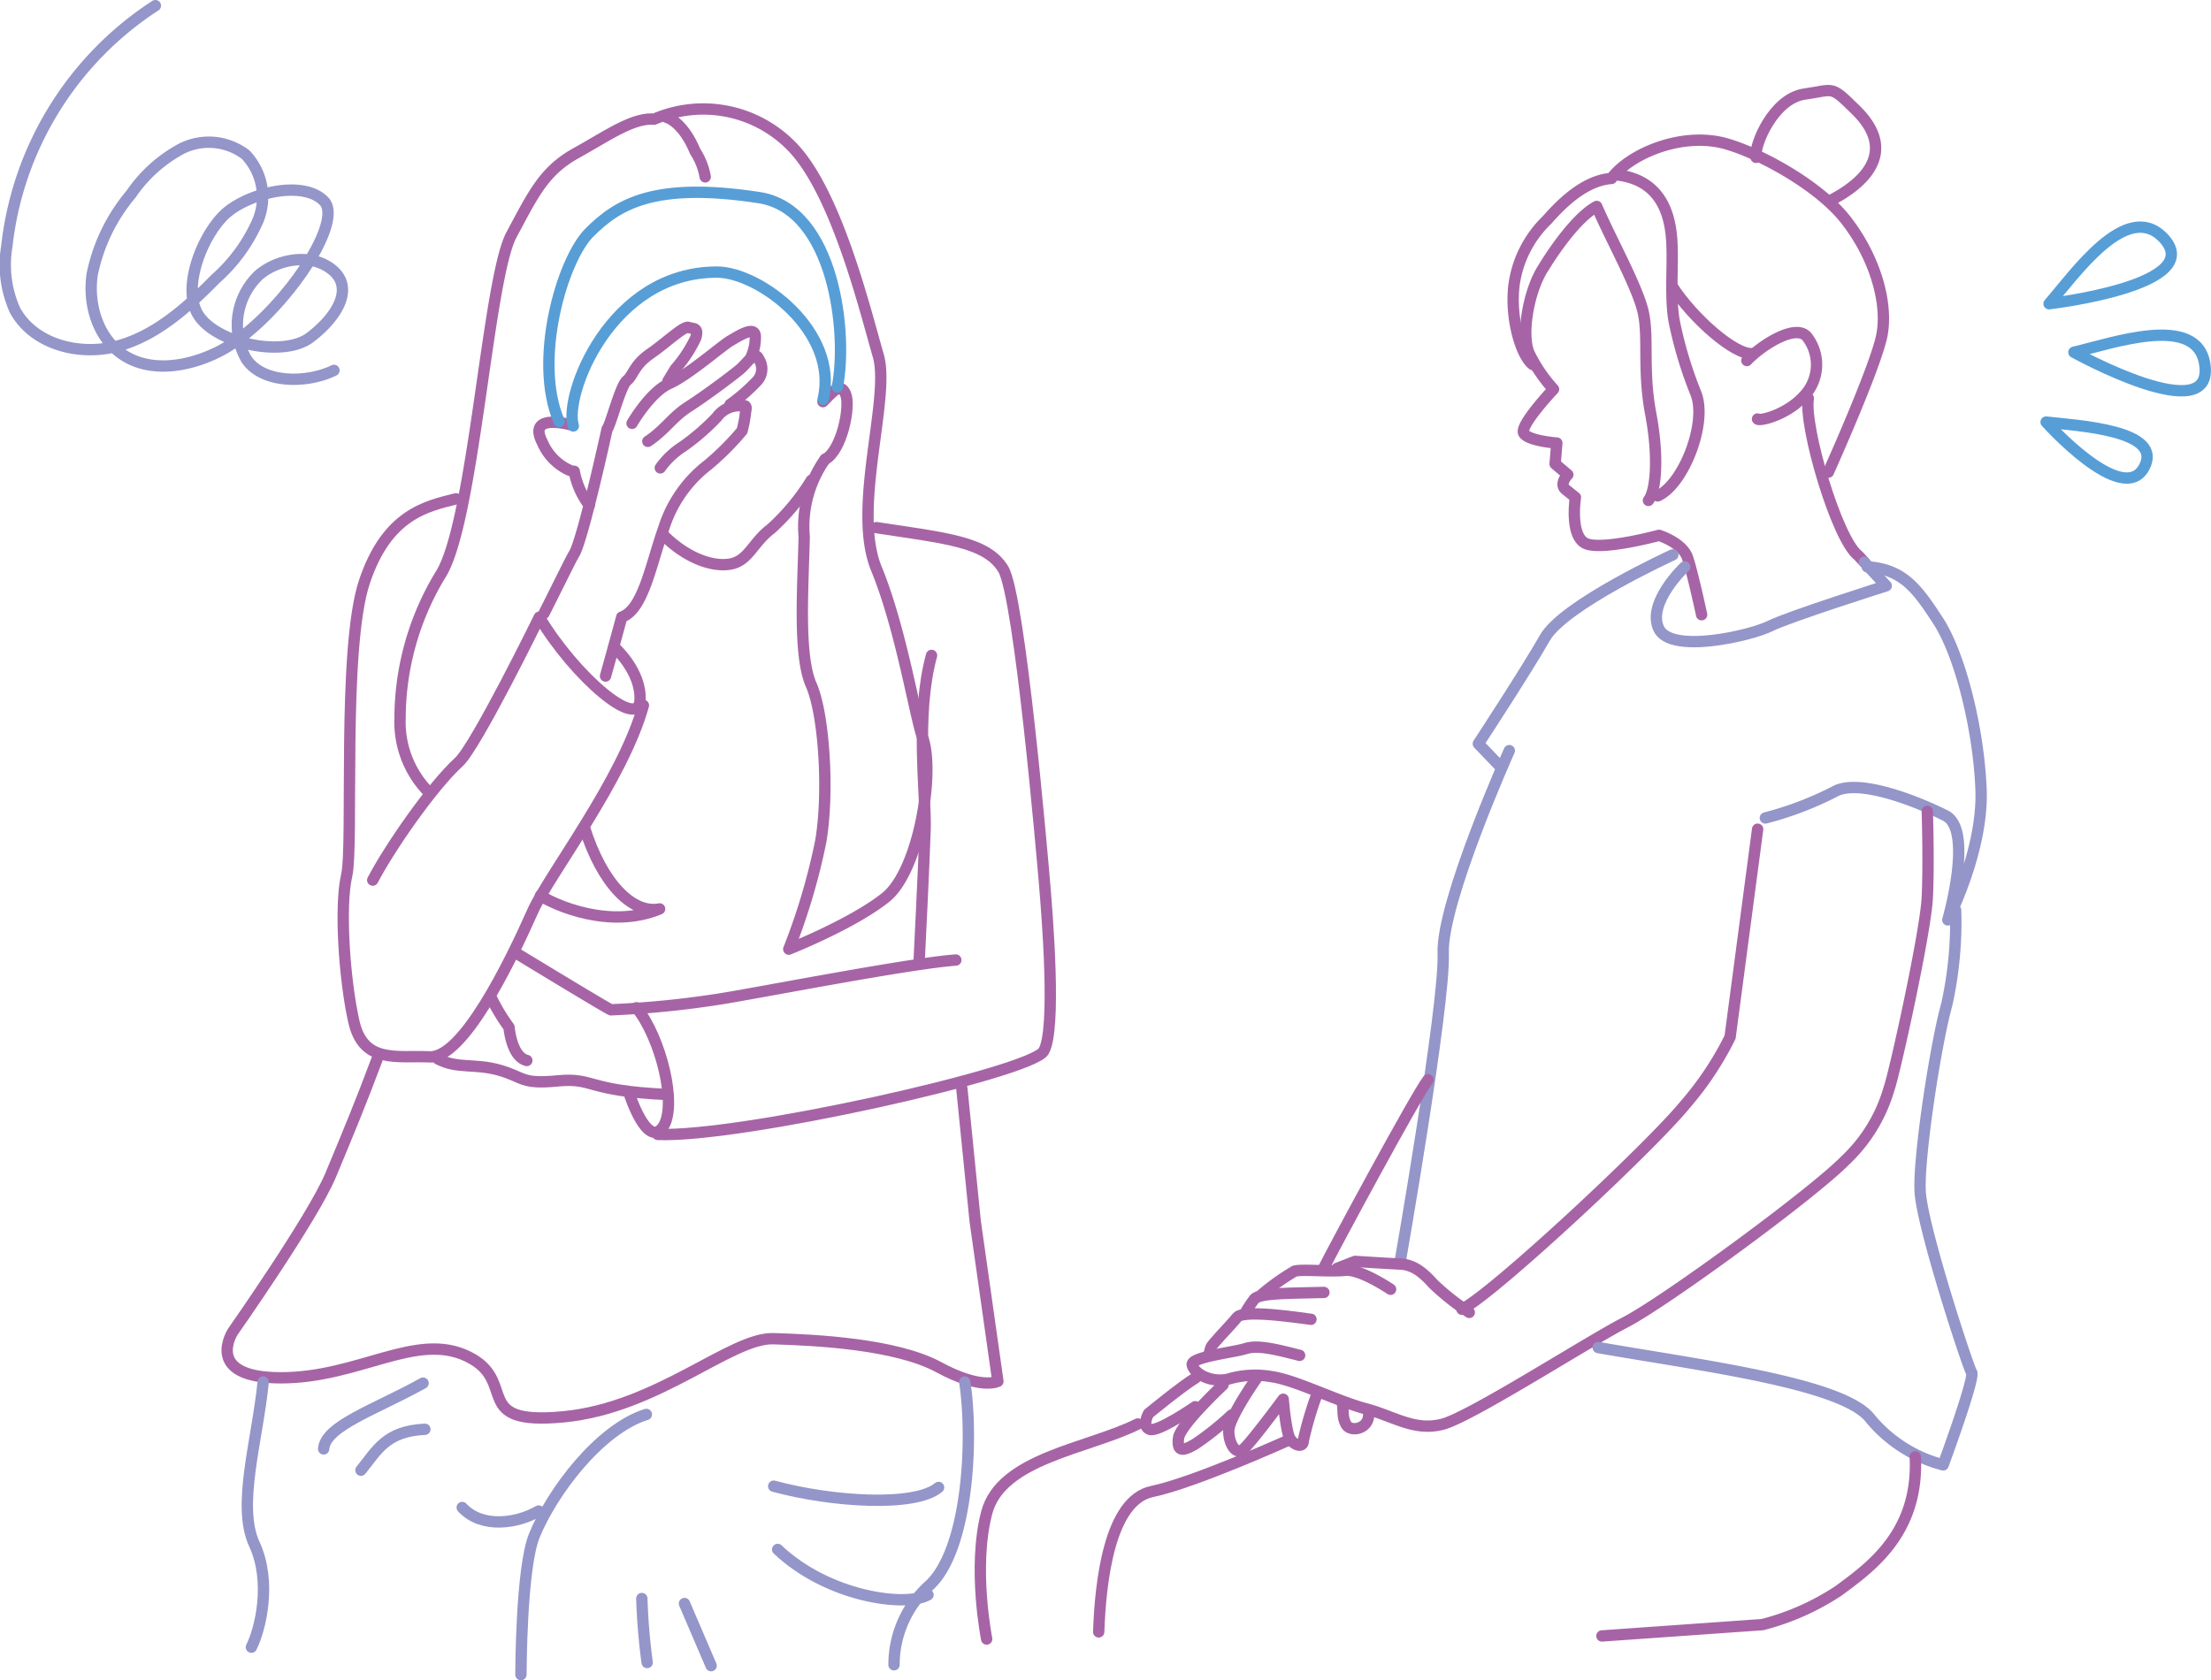 <svg xmlns="http://www.w3.org/2000/svg" width="194.98" height="148.21" viewBox="0 0 194.98 148.21"><defs><style>.b28cf80a-a0fb-4a1f-8496-cc1f58fcfe53,.baad699f-c3f0-4897-98da-9e063b996df6,.e562d136-04f8-4d4e-83b9-d2783d99444d{fill:none;stroke-linecap:round;stroke-linejoin:round;}.baad699f-c3f0-4897-98da-9e063b996df6{stroke:#a664a6;}.b28cf80a-a0fb-4a1f-8496-cc1f58fcfe53{stroke:#9495c9;}.e562d136-04f8-4d4e-83b9-d2783d99444d{stroke:#579ed7;}</style></defs><g id="bccc0d1c-695a-44e8-84c6-21a537a3ad6a" data-name="レイヤー 2"><g id="ebbff12c-0c60-4d87-87c3-1e03319cf3d9" data-name="レイヤー 6"><path class="baad699f-c3f0-4897-98da-9e063b996df6" d="M145.37,44.14c.67-.84.92-3.84.2-7.65s-.17-6.68-.65-8.91-2.88-6.5-4.11-9.37c-2.18,1.17-4.68,5.38-4.68,5.38-1.3,1.95-2,5.83-1.3,7.53A13.19,13.19,0,0,0,137,34.33s-3,3.18-2.63,3.87,2.92.88,2.92.88l-.15,1.84,1.12.95s-.8.8-.19,1.31l.86.69S138.36,47.51,140,48s6.3-.78,6.3-.78,2.08.64,2.53,2,1.23,5,1.23,5"/><path class="baad699f-c3f0-4897-98da-9e063b996df6" d="M135.18,32.16c-1-.72-2-3.94-1.68-6.89a9.79,9.79,0,0,1,2.92-5.86c1.22-1.38,3.27-3.49,5.69-3.67,1.46-2,5.61-3.92,9.39-3.23,2.64.48,8.63,3.5,11.27,6.88s3.7,7.37,3.2,10.11-4.73,12.14-4.73,12.14"/><path class="baad699f-c3f0-4897-98da-9e063b996df6" d="M142.42,15.41c4.05.37,4.84,3.5,5,5.7s-.19,5.2.25,7.37a36.23,36.23,0,0,0,1.9,6.26c1,2.63-1.13,8-3.38,9"/><path class="baad699f-c3f0-4897-98da-9e063b996df6" d="M154.05,31.8c1.38-1.44,4.47-3.36,5.37-2a4,4,0,0,1-.26,5.05c-1.54,1.76-4,2.32-4.17,2.11"/><path class="baad699f-c3f0-4897-98da-9e063b996df6" d="M147.46,25.25c1.84,2.85,5.55,6.1,7.09,5.94"/><path class="baad699f-c3f0-4897-98da-9e063b996df6" d="M154.86,13.88c-.19-1.09,1.55-5.2,4.27-5.58s2.25-.84,4.61,1.48c3,3,1.74,5.75-2.18,7.84"/><path class="baad699f-c3f0-4897-98da-9e063b996df6" d="M164.41,49.58l-.53-.57c-1.89-1.41-4.83-11.43-4.41-13.88"/><path class="b28cf80a-a0fb-4a1f-8496-cc1f58fcfe53" d="M148.57,50s-3.34,3.13-2.3,5.43,8.15.63,9.83-.21,10.24-3.55,10.24-3.55l-1.93-2.08"/><path class="b28cf80a-a0fb-4a1f-8496-cc1f58fcfe53" d="M164.67,50c3.13.2,4.38,1.88,6.27,4.8s3.55,9.41,3.76,14.84-2.93,11.5-2.93,11.5,2.3-7.94-.21-9.2-7.73-3.34-9.82-2.09a29.71,29.71,0,0,1-6.06,2.3"/><path class="b28cf80a-a0fb-4a1f-8496-cc1f58fcfe53" d="M147.52,48.94s-9.61,4.39-11.28,7.32-5.87,9.34-5.87,9.34l1.79,1.87"/><path class="baad699f-c3f0-4897-98da-9e063b996df6" d="M58.23,41.27a7.12,7.12,0,0,1,2-1.89,19.86,19.86,0,0,0,3-2.6,2.46,2.46,0,0,1,2-1c.75-.07.56.12.49.8A10.63,10.63,0,0,1,65.44,38a23.93,23.93,0,0,1-3,3,11.32,11.32,0,0,0-3.91,5.6c-1.12,3.13-1.79,7.16-3.7,7.83,0,0-.57,2.13-1.43,5.2"/><path class="baad699f-c3f0-4897-98da-9e063b996df6" d="M57.13,38.93c1.51-1,2.16-2.15,3.59-3.06s3.85-2.72,4.53-3.29,1.33-1.73,1.67-.9a1.57,1.57,0,0,1-.23,2,16,16,0,0,1-2.31,2"/><path class="baad699f-c3f0-4897-98da-9e063b996df6" d="M55.74,37.34s1.58-2.75,3.28-3.51,4.61-3.32,5.4-3.78,2.19-1.36,2.19-.34a4.13,4.13,0,0,1-.34,1.7"/><path class="baad699f-c3f0-4897-98da-9e063b996df6" d="M58.91,33.6l.64-1.05a11.7,11.7,0,0,0,1.81-2.76c.27-.94-.22-.76-.64-.91s-1.89,1.29-3.36,2.31-1.51,1.92-2.08,2.38-1.43,3.93-1.74,4.27c0,0-2.12,9.69-2.9,11-.28.45-1.32,2.6-2.67,5.27"/><path class="baad699f-c3f0-4897-98da-9e063b996df6" d="M50.64,41.57a7,7,0,0,0,1.33,3"/><path class="baad699f-c3f0-4897-98da-9e063b996df6" d="M37.68,69.74a8.8,8.8,0,0,1-2.4-6.38,24.49,24.49,0,0,1,3.55-12.64c2.93-4.5,4.17-26.08,6.27-30,1.93-3.6,2.87-5.64,5.7-7.21s5-3.14,6.89-3a10.89,10.89,0,0,1,12.08,2.35c4,4,6.58,14.74,7.68,18.5s-2.35,13.48-.16,18.81,3.42,13.13,4.08,14.9c1.09,3-.32,11.76-3.29,14.11s-8.52,4.54-8.52,4.54a56.49,56.49,0,0,0,2.82-9.51c.73-4.28.31-11.18-.84-13.79s-.73-8.47-.62-13.07a10.3,10.3,0,0,1,1.85-6.85"/><path class="baad699f-c3f0-4897-98da-9e063b996df6" d="M58.58,47.27c1.68,1.67,3.87,2.72,5.65,2.51S66.32,47.9,68,46.64a19.67,19.67,0,0,0,3.55-4.28"/><path class="baad699f-c3f0-4897-98da-9e063b996df6" d="M40.21,44c-2.6.65-6.08,1.36-8.07,7.31s-.94,23.21-1.57,25.92-.21,9.1.63,12.86,3.76,3,6.69,3.13,7-8.15,9.09-12.85c1.43-3.21,7.92-11.54,9.76-18.15"/><path class="baad699f-c3f0-4897-98da-9e063b996df6" d="M58.89,96.54c-7.22-.31-6.47-1.51-9.71-1.2s-2.93-.31-5.12-.94-3.77-.1-5.44-1"/><path class="baad699f-c3f0-4897-98da-9e063b996df6" d="M77.29,46.54c6.17.94,9.72,1.25,11.18,3.65s3.45,25.4,3.66,27.91,1.05,12.75-.1,14.63S65.18,100.38,58,100.06"/><path class="baad699f-c3f0-4897-98da-9e063b996df6" d="M82.15,57.81c-1.46,5.33-.47,12.24-.57,15.38s-.53,11.7-.53,11.7"/><path class="baad699f-c3f0-4897-98da-9e063b996df6" d="M84.29,84.68C80,85,66.74,87.61,63.39,88.13a84.66,84.66,0,0,1-9.51.94c-.31-.1-8.36-5-8.36-5"/><path class="baad699f-c3f0-4897-98da-9e063b996df6" d="M43.32,88a16.64,16.64,0,0,0,1.57,2.61s.21,2.61,1.57,2.93"/><path class="baad699f-c3f0-4897-98da-9e063b996df6" d="M33.24,93.46c-1.41,3.77-2.51,6.43-4.08,10.19s-8.62,13.8-8.62,13.8-2.67,4.08,4.23,4.08,11.92-4.08,16.46-1.89.16,6.12,8.47,5.33,14.74-7,18.5-6.89,10.82.47,14.58,2.51S88,121.84,88,121.84l-2-14.11L84.82,96"/><path class="baad699f-c3f0-4897-98da-9e063b996df6" d="M62.19,15.6a6,6,0,0,0-.89-2.25c-1.1-2.66-2.51-3-2.51-3"/><path class="b28cf80a-a0fb-4a1f-8496-cc1f58fcfe53" d="M133.1,66.21s-6,13.37-5.83,17.9-3.83,27.38-3.83,27.38"/><path class="baad699f-c3f0-4897-98da-9e063b996df6" d="M129.57,115.76a22.19,22.19,0,0,1-3.16-2.5c-1-1.11-1.81-1.72-3-1.77s-3.91-.23-3.91-.23l-1.59.62"/><path class="baad699f-c3f0-4897-98da-9e063b996df6" d="M122.63,113.72s-2.68-1.81-4-1.67-3.84-.11-4.46.07a20.38,20.38,0,0,0-2.92,2.08"/><path class="baad699f-c3f0-4897-98da-9e063b996df6" d="M116.75,114c-2.43.08-5.68,0-6.14.59s-.85,1.31-.85,1.31"/><path class="baad699f-c3f0-4897-98da-9e063b996df6" d="M115.61,116.37c-.17,0-5.9-.94-6.51-.18s-2.24,2.38-2.32,2.68l-.17.6"/><path class="baad699f-c3f0-4897-98da-9e063b996df6" d="M114.61,119.55c-2.08-.53-3.69-.94-4.75-.6s-4.85.74-4.72,1.43,1.44,1.58,3.09,1.29a8.38,8.38,0,0,1,3.92-.24c2.11.3,5.79,2.17,8.29,2.83s4.27,2,6.75,1.37,12.7-7.22,16.15-9,16.45-11.28,19.4-14.29a14,14,0,0,0,3.84-6.29c.46-1.21,3.23-13.75,3.38-16.87s0-7.61,0-7.61"/><path class="baad699f-c3f0-4897-98da-9e063b996df6" d="M128.92,115.48c2.76-1.36,16.56-14.23,19.65-18a28.26,28.26,0,0,0,4-6L155,73.14"/><path class="baad699f-c3f0-4897-98da-9e063b996df6" d="M105.45,121.53c-1.26.76-4.17,3.16-4.17,3.16s-.63,1.14.12,1.39,4-2,4-2"/><path class="baad699f-c3f0-4897-98da-9e063b996df6" d="M107.85,122.16s-3.79,3.54-3.92,4.68.26,1.26,1.52.5a26.11,26.11,0,0,0,3.16-2.53"/><path class="baad699f-c3f0-4897-98da-9e063b996df6" d="M110.76,121.65s-2.4,3.42-2.4,4.56.63,2.14,1.26,1.64,3.54-4.43,3.54-4.43.25,3,.63,3.54,1.14.76,1.14.13a31.22,31.22,0,0,1,1.14-3.92"/><path class="baad699f-c3f0-4897-98da-9e063b996df6" d="M116.7,111.92c.88-1.77,8.09-15.17,9.23-16.68"/><path class="baad699f-c3f0-4897-98da-9e063b996df6" d="M100.34,125.6c-4.39,2.2-12.07,3-13.33,7.84s0,11.13,0,11.13"/><path class="baad699f-c3f0-4897-98da-9e063b996df6" d="M96.89,143.94c.15-4.39.94-11.6,4.7-12.38s12.2-4.6,12.2-4.6"/><path class="b28cf80a-a0fb-4a1f-8496-cc1f58fcfe53" d="M140.94,118.86c8.94,1.57,21.63,3.14,24,6.27a12.4,12.4,0,0,0,6.42,4.08s2.83-7.68,2.51-8.15-4.39-12.86-4.54-16,1.41-13.16,2.35-16.46a33.72,33.72,0,0,0,.78-8.31"/><path class="b28cf80a-a0fb-4a1f-8496-cc1f58fcfe53" d="M23.21,121.9c-.52,5.2-2.34,10.92-.78,14.3s.52,7.54-.26,9.09"/><path class="b28cf80a-a0fb-4a1f-8496-cc1f58fcfe53" d="M85.08,121.9c.78,5.2.26,14.82-3.12,17.94a9.42,9.42,0,0,0-3.12,7"/><path class="b28cf80a-a0fb-4a1f-8496-cc1f58fcfe53" d="M57,124.76c-4.15,1.3-8.31,6.86-9.87,10.66-1.19,2.88-1.19,12.29-1.19,12.29"/><path class="b28cf80a-a0fb-4a1f-8496-cc1f58fcfe53" d="M68.23,131.09c5.12,1.39,12.45,1.86,14.54.11"/><path class="b28cf80a-a0fb-4a1f-8496-cc1f58fcfe53" d="M68.58,136.67c4.42,4.19,11.28,5.12,13.26,4"/><path class="b28cf80a-a0fb-4a1f-8496-cc1f58fcfe53" d="M31.83,129.68c1.41-1.73,2.19-3.45,5.64-3.61"/><path class="b28cf80a-a0fb-4a1f-8496-cc1f58fcfe53" d="M37.31,122c-4.23,2.35-8.62,3.76-8.77,5.8"/><path class="b28cf80a-a0fb-4a1f-8496-cc1f58fcfe53" d="M56.6,141a55.21,55.21,0,0,0,.47,5.64"/><line class="b28cf80a-a0fb-4a1f-8496-cc1f58fcfe53" x1="60.36" y1="141.44" x2="62.71" y2="146.92"/><path class="b28cf80a-a0fb-4a1f-8496-cc1f58fcfe53" d="M47.5,133.28c-1.88,1.1-5,1.57-6.74-.31"/><path class="baad699f-c3f0-4897-98da-9e063b996df6" d="M168.9,128.5c.34,6.74-4,9.77-6.74,11.8a22.06,22.06,0,0,1-6.74,3l-14.15,1"/><path class="e562d136-04f8-4d4e-83b9-d2783d99444d" d="M180.7,26.79c2.28-2.62,6.77-9.08,10-5.89C194.92,25.15,180.7,26.79,180.7,26.79Z"/><path class="e562d136-04f8-4d4e-83b9-d2783d99444d" d="M182.89,31.07c3.39-.79,10.8-3.43,11.53,1C195.4,38,182.89,31.07,182.89,31.07Z"/><path class="e562d136-04f8-4d4e-83b9-d2783d99444d" d="M180.44,37.23c2.84.32,10.42.72,8.64,4C187.17,44.75,180.44,37.23,180.44,37.23Z"/><path class="baad699f-c3f0-4897-98da-9e063b996df6" d="M51.54,73c1.57,5,4.27,7.64,6.63,7.17C53.78,82,48.92,79.82,47.66,79"/><path class="baad699f-c3f0-4897-98da-9e063b996df6" d="M72.57,35.43c.94-.93,1.54-1.74,2-.67s-.34,5-1.81,5.76"/><path class="baad699f-c3f0-4897-98da-9e063b996df6" d="M50.25,41.49A4.72,4.72,0,0,1,47.82,39c-1.1-2.12,1.17-1.89,2.66-1.49"/><path class="e562d136-04f8-4d4e-83b9-d2783d99444d" d="M50.56,37.57C49.7,34.91,53.78,24,63.22,24,67,24,74,29.27,72.59,35.22"/><path class="e562d136-04f8-4d4e-83b9-d2783d99444d" d="M73.84,34.13c.94-4.63-.24-15.68-6.9-16.7C57.62,16,54.45,18.06,52,20.49S47,31.85,49.31,37.18"/><path class="baad699f-c3f0-4897-98da-9e063b996df6" d="M56.13,88.89c2.14,2.6,3.67,8.72,2.3,10.56s-2.91-2.91-2.91-2.91"/><path class="baad699f-c3f0-4897-98da-9e063b996df6" d="M54.14,57.05s2.45,2.14,2.3,4.74-5.67-2-8.88-7.35c0,0-5.58,11.4-7.11,12.79-2.35,2.14-6.11,7.58-7.58,10.4"/><path class="baad699f-c3f0-4897-98da-9e063b996df6" d="M118.37,123.78c.14.53-.05,1.15.33,1.86s2,.43,2-.86"/><path class="b28cf80a-a0fb-4a1f-8496-cc1f58fcfe53" d="M13.7.5A29.14,29.14,0,0,0,.6,21.74a9.77,9.77,0,0,0,.72,5.62C3,30.45,7.14,31.45,10.5,30.49S16.57,27.07,19,24.6a14.77,14.77,0,0,0,3.72-5.08,5.43,5.43,0,0,0-1.06-5.88A5.35,5.35,0,0,0,16,13.12a12.57,12.57,0,0,0-4.44,4A15.93,15.93,0,0,0,8.13,24.2c-.39,2.65.5,5.61,2.72,7.09,2.44,1.62,5.75,1.06,8.37-.24,5.06-2.52,11.25-11.33,9.36-13.3s-6.89-.66-8.81,1.21-3.61,6.13-2.44,8.54c1.33,2.72,7.57,4.11,10,2.28s4.16-4.61,1.61-6.24c-1.77-1.15-4.49-.66-6.1.71a6.08,6.08,0,0,0-1.12,7.42c1.44,2.19,5.37,2.16,7.73,1"/></g></g></svg>
